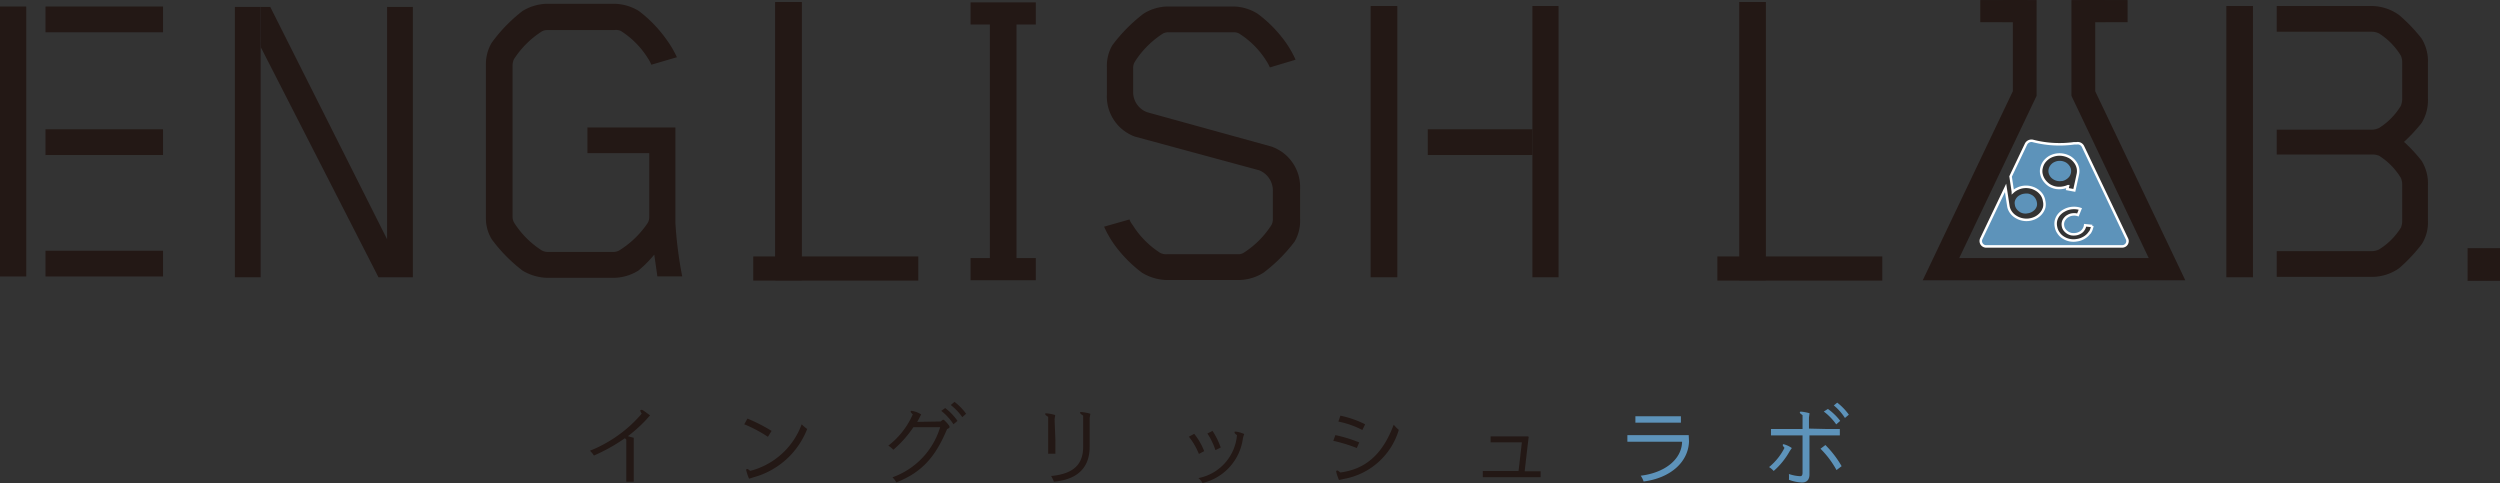 <svg xmlns="http://www.w3.org/2000/svg" width="249.48" height="48.2" viewBox="0 0 249.48 48.2">
  <rect x="0" y="0" width="249.48" height="48.2" fill="#333333" stroke="none"/>
  <defs>
    <style>
      .cls-1, .cls-2, .cls-3 {
        fill: #231815;
      }

      .cls-2, .cls-3 {
        stroke: #231815;
      }

      .cls-2, .cls-3, .cls-5 {
        stroke-miterlimit: 10;
      }

      .cls-3 {
        stroke-width: 0.75px;
      }

      .cls-4, .cls-5 {
        fill: #5d93ba;
      }

      .cls-5 {
        stroke: #fff;
        stroke-width: 0.25px;
      }
    </style>
  </defs>
  <g id="レイヤー_2" data-name="レイヤー 2">
    <g id="Object">
      <g>
        <path class="cls-1" d="M65.6,27.58l-.31-2.17A12.1,12.1,0,0,1,63.71,27a4.78,4.78,0,0,1-2.3.72H54.48A5,5,0,0,1,52.14,27a15.54,15.54,0,0,1-3.06-3.11,4,4,0,0,1-.59-2.16V6.46a4.12,4.12,0,0,1,.59-2.21A15.47,15.47,0,0,1,52.14,1.1,4.85,4.85,0,0,1,54.48.38h6.93a4.86,4.86,0,0,1,2.35.72A13.13,13.13,0,0,1,66.55,4a10.42,10.42,0,0,1,1,1.71L65,6.46a3.54,3.54,0,0,0-.31-.59,8.62,8.62,0,0,0-2.75-2.79A1.28,1.28,0,0,0,61.28,3H54.66a1.11,1.11,0,0,0-.58.13,9.15,9.15,0,0,0-2.8,2.79,1.65,1.65,0,0,0-.13.68v15a1.24,1.24,0,0,0,.13.58A9,9,0,0,0,54.08,25a1.28,1.28,0,0,0,.63.14h6.48a1.17,1.17,0,0,0,.59-.14,9.32,9.32,0,0,0,2.88-2.79,1.24,1.24,0,0,0,.13-.58V15.28H58.62V12.72H67.4v9.54a40.07,40.07,0,0,0,.68,5.32Z"/>
        <path class="cls-1" d="M98.78,27.67V.65h2.66v27Z"/>
        <path class="cls-1" d="M129.19,24.11a15.8,15.8,0,0,1-3.11,3.11,4.78,4.78,0,0,1-2.29.72h-7.48a5,5,0,0,1-2.34-.72,13.17,13.17,0,0,1-2.79-2.84,10.29,10.29,0,0,1-1-1.76l2.53-.72a1.93,1.93,0,0,0,.31.54,8.93,8.93,0,0,0,2.75,2.79,1.28,1.28,0,0,0,.63.14h7.16a1,1,0,0,0,.54-.14,9.12,9.12,0,0,0,2.79-2.79,1.24,1.24,0,0,0,.13-.58V19.11A2.19,2.19,0,0,0,125.68,17l-12.43-3.37a4.26,4.26,0,0,1-2.79-4.24V6.73A4.08,4.08,0,0,1,111,4.52a16,16,0,0,1,3.11-3.15A4.67,4.67,0,0,1,116.4.65h6.8a4.71,4.71,0,0,1,2.3.72,12.74,12.74,0,0,1,2.79,2.84,10.2,10.2,0,0,1,1,1.75l-2.57.77a3.54,3.54,0,0,0-.31-.59,8.62,8.62,0,0,0-2.75-2.79,1.11,1.11,0,0,0-.58-.13h-6.44a1.15,1.15,0,0,0-.59.13,9.23,9.23,0,0,0-2.79,2.79,1.28,1.28,0,0,0-.18.59V9.2a2.13,2.13,0,0,0,1.4,2l12.38,3.42a4.27,4.27,0,0,1,2.88,4.19V21.9A4.08,4.08,0,0,1,129.19,24.11Z"/>
        <polygon class="cls-2" points="187.34 26.09 175.72 26.09 175.72 0.7 174.06 0.7 174.06 26.09 171.88 26.09 171.88 27.5 174.06 27.5 174.06 27.51 175.72 27.51 175.72 27.5 187.34 27.5 187.34 26.09"/>
        <path class="cls-3" d="M246.62,27.65V25.14h2.49v2.51Z"/>
        <g>
          <path class="cls-4" d="M205.78,18.07a1.09,1.09,0,0,0,.4-.16,1.14,1.14,0,0,0,.31-.27,1,1,0,0,0,.17-.37,1,1,0,0,0,0-.41,1,1,0,0,0-.17-.35,1.15,1.15,0,0,0-.3-.28,1.26,1.26,0,0,0-.42-.16,1.36,1.36,0,0,0-.45,0,1.38,1.38,0,0,0-.4.15,1,1,0,0,0-.3.27.89.89,0,0,0-.18.38.78.78,0,0,0,0,.4,1,1,0,0,0,.17.36,1,1,0,0,0,.3.27,1.2,1.2,0,0,0,.86.16Z"/>
          <path class="cls-4" d="M201.07,20.46a.85.85,0,0,0,.15.37,1.14,1.14,0,0,0,.29.29,1,1,0,0,0,.39.17,1,1,0,0,0,.43,0,1.17,1.17,0,0,0,.74-.38.92.92,0,0,0,.19-.35.86.86,0,0,0,0-.39,1,1,0,0,0-.15-.38,1.1,1.1,0,0,0-.28-.29,1.36,1.36,0,0,0-.39-.17,1.29,1.29,0,0,0-.44,0,1.1,1.1,0,0,0-.41.13,1,1,0,0,0-.52.6.85.85,0,0,0,0,.39Z"/>
          <path class="cls-5" d="M212.28,23.89l-4.42-9.28a.58.58,0,0,0-.62-.31l-.26,0a10.63,10.63,0,0,1-4.13-.24.61.61,0,0,0-.66.3l-1.55,3.25.23,1.53a1.72,1.72,0,0,1,.48-.31,1.86,1.86,0,0,1,.58-.17,2,2,0,0,1,1.36.32,1.75,1.75,0,0,1,.47.47,1.5,1.5,0,0,1,.23.62,1.43,1.43,0,0,1,0,.65,1.59,1.59,0,0,1-.31.57,1.78,1.78,0,0,1-.52.42,2,2,0,0,1-2.05-.11,1.62,1.62,0,0,1-.47-.47,1.45,1.45,0,0,1-.23-.62h0l-.27-1.76-2.44,5.11a.54.54,0,0,0,.54.73h13.55A.53.53,0,0,0,212.28,23.89ZM204,18a1.59,1.59,0,0,1-.27-.59,1.3,1.3,0,0,1,0-.65,1.58,1.58,0,0,1,.28-.62,2,2,0,0,1,.5-.45,2.12,2.12,0,0,1,.65-.24,2,2,0,0,1,.73,0,2.12,2.12,0,0,1,.68.25,1.84,1.84,0,0,1,.5.46,1.56,1.56,0,0,1,.28.58,1.47,1.47,0,0,1,0,.66L207,19l-.7-.13.07-.29a2.19,2.19,0,0,1-.57.16,2.09,2.09,0,0,1-.61,0,1.91,1.91,0,0,1-.68-.25A2,2,0,0,1,204,18Zm4.53,5.21a1.69,1.69,0,0,1-.59.53,1.78,1.78,0,0,1-.67.23,1.89,1.89,0,0,1-.71,0,1.86,1.86,0,0,1-.64-.25,1.53,1.53,0,0,1-.5-.48,1.43,1.43,0,0,1-.25-.6,1.48,1.48,0,0,1,0-.63,1.51,1.51,0,0,1,.29-.58A1.75,1.75,0,0,1,206,21a1.91,1.91,0,0,1,.8-.24,2,2,0,0,1,.8.09l-.24.6a1.2,1.2,0,0,0-.5-.05,1.08,1.08,0,0,0-.48.15.94.94,0,0,0-.32.27.87.87,0,0,0-.19.73.81.81,0,0,0,.15.37,1.22,1.22,0,0,0,.31.29,1.11,1.11,0,0,0,.39.16,1.54,1.54,0,0,0,.43,0,1.17,1.17,0,0,0,.41-.14.89.89,0,0,0,.36-.33.94.94,0,0,0,.16-.42l.71.07A1.54,1.54,0,0,1,208.55,23.21Z"/>
          <polygon class="cls-3" points="217.48 27.59 192.47 27.59 201.24 9.19 201.24 1.83 200.24 1.83 200.24 0.38 202.86 0.38 202.86 9.48 194.92 26.13 215.02 26.13 207.09 9.48 207.09 0.38 209.71 0.38 209.71 1.83 208.71 1.83 208.71 9.19 217.48 27.59"/>
          <rect class="cls-3" x="197.99" y="0.38" width="3.93" height="1.46"/>
          <rect class="cls-3" x="208.01" y="0.38" width="3.93" height="1.46"/>
        </g>
        <rect class="cls-3" x="97.23" y="0.61" width="5.76" height="1.46"/>
        <rect class="cls-3" x="97.23" y="26.13" width="5.76" height="1.46"/>
        <polygon class="cls-1" points="224.83 15.42 224.83 12.94 224.83 3.17 224.83 0.6 222.17 0.6 222.17 27.67 224.83 27.67 224.83 25.1 224.83 15.42"/>
        <path class="cls-1" d="M236.66,3.17a1.56,1.56,0,0,1,.77.18,6.81,6.81,0,0,1,2.16,2.21,1.72,1.72,0,0,1,.13.72V9.79a1.92,1.92,0,0,1-.13.76,6.72,6.72,0,0,1-2.16,2.21,1.7,1.7,0,0,1-.73.18h-9.5v2.48h9.5a1.73,1.73,0,0,1,.73.13,6.81,6.81,0,0,1,2.16,2.21,1.72,1.72,0,0,1,.13.72V22a1.72,1.72,0,0,1-.13.72,6.75,6.75,0,0,1-2.16,2.16,1.56,1.56,0,0,1-.77.18H227.2v2.57h9.5a4.72,4.72,0,0,0,2.71-.86,16.09,16.09,0,0,0,2.25-2.39,4,4,0,0,0,.63-2.29V18.44a4.3,4.3,0,0,0-.63-2.39,14.92,14.92,0,0,0-1.76-1.89,16.41,16.41,0,0,0,1.76-1.89,4.32,4.32,0,0,0,.63-2.39V6.23a4.29,4.29,0,0,0-.63-2.38,15.89,15.89,0,0,0-2.25-2.35A4.76,4.76,0,0,0,236.7.6h-9.5V3.17Z"/>
        <polygon class="cls-2" points="91.14 26.09 79.52 26.09 79.52 0.7 77.85 0.7 77.85 26.09 75.67 26.09 75.67 27.5 77.85 27.5 77.85 27.51 79.52 27.51 79.52 27.5 91.14 27.5 91.14 26.09"/>
        <polygon class="cls-1" points="38.63 23.88 26.97 0.69 26.01 0.69 26.02 4.7 37.77 27.67 41.2 27.67 41.2 0.69 38.63 0.69 38.63 23.88"/>
        <polygon class="cls-1" points="26.01 0.69 23.44 0.69 23.44 27.67 26.01 27.67 26.01 4.7 26.01 4.71 26.01 0.69"/>
        <rect class="cls-1" y="0.65" width="2.62" height="26.94"/>
        <rect class="cls-1" x="4.54" y="0.65" width="11.73" height="2.57"/>
        <rect class="cls-1" x="4.54" y="12.9" width="11.73" height="2.57"/>
        <rect class="cls-1" x="4.54" y="25.02" width="11.73" height="2.57"/>
        <rect class="cls-1" x="142.48" y="12.9" width="10.45" height="2.57"/>
        <polygon class="cls-1" points="139.44 12.9 139.44 4.68 139.44 0.6 136.78 0.6 136.78 27.67 139.44 27.67 139.44 25.11 139.44 15.46 139.44 12.9"/>
        <polygon class="cls-1" points="152.92 0.6 152.92 4.68 152.92 12.9 152.92 15.46 152.92 25.11 152.92 27.67 155.53 27.67 155.53 0.6 152.92 0.6"/>
        <g>
          <path class="cls-1" d="M64.47,41.9a15.4,15.4,0,0,1-1.81,1.63l.58.16,0,.58v2.44l0,1.36H62.5l0-1.35V43.87l-.14-.14a17.65,17.65,0,0,1-3.09,1.73,2.27,2.27,0,0,0-.4-.48,13.25,13.25,0,0,0,5.17-3.7.86.86,0,0,1-.14-.28c0-.06,0-.1.12-.1s.22.09.85.55Z"/>
          <path class="cls-1" d="M74.59,41.77A17.14,17.14,0,0,1,77,43l-.37.59a13.56,13.56,0,0,0-2.36-1.25Zm.16,6a5.37,5.37,0,0,1-.29-.86.1.1,0,0,1,.1-.11c.06,0,.15.06.3.19A7.42,7.42,0,0,0,80,42.34a4.73,4.73,0,0,0,.55.47,8,8,0,0,1-5.35,4.82Z"/>
          <path class="cls-1" d="M93.87,42.06l.21-.17h.11c.39.38.57.61.57.71s-.1.15-.25.22c-1.19,2.85-2.56,4.33-5.06,5.32a2.23,2.23,0,0,0-.39-.51,7.64,7.64,0,0,0,4.76-5H91.15a11,11,0,0,1-2,2.25,2.72,2.72,0,0,0-.5-.41,8,8,0,0,0,2.44-3.12c-.16-.15-.22-.22-.22-.28A.11.11,0,0,1,91,41a2.57,2.57,0,0,1,.92.35c-.12.27-.26.52-.39.75Zm.45-1.34A5.54,5.54,0,0,1,95.55,42l-.4.34A5.61,5.61,0,0,0,93.93,41Zm.93-.62a5.69,5.69,0,0,1,1.16,1.19l-.38.34a5.47,5.47,0,0,0-1.15-1.21Z"/>
          <path class="cls-1" d="M105.32,43.93l0,1.35h-.72l0-1.35V41.6c-.26-.17-.29-.21-.29-.29s0-.06.15-.06a4.11,4.11,0,0,1,.84.17l-.06.42Zm3.42.65c0,2-1.1,3.26-3.57,3.49a2.74,2.74,0,0,0-.28-.57c2.25-.21,3.2-1.16,3.2-2.92v-3.1c-.26-.18-.3-.22-.3-.3s0-.06.15-.06a4.4,4.4,0,0,1,.87.17l-.07.43Z"/>
          <path class="cls-1" d="M119.17,43.29a6.51,6.51,0,0,1,1,1.73l-.53.28a6.81,6.81,0,0,0-1-1.72Zm4.87.4A5.29,5.29,0,0,1,120,48.2a1.55,1.55,0,0,0-.41-.49,4.77,4.77,0,0,0,3.85-4.29c-.16-.11-.24-.19-.24-.27s0-.08.13-.08a3,3,0,0,1,.83.24ZM121,43a7.74,7.74,0,0,1,.82,1.66l-.53.26a6.94,6.94,0,0,0-.8-1.66Z"/>
          <path class="cls-1" d="M133.26,43.42a14.08,14.08,0,0,1,2.38.73l-.24.56a15.49,15.49,0,0,0-2.35-.72Zm.36,4.48a4.93,4.93,0,0,1-.28-.83.11.11,0,0,1,.11-.12c.05,0,.14.06.3.2,2.52-.33,4.22-1.8,5.33-4.77a4.23,4.23,0,0,0,.51.52,7,7,0,0,1-5.47,4.89Zm.14-6.42a10.1,10.1,0,0,1,2.47.86l-.28.57a8.91,8.91,0,0,0-2.39-.84Z"/>
          <path class="cls-1" d="M151.87,44.14h-2l-1.12,0v-.59l1.12,0h1.57l1.06,0,.05.06-.13,1.07-.27,2.35h.47l1.12,0v.59l-1.12,0h-3.54l-1.11,0V47l1.11,0h2.46Z"/>
          <path class="cls-4" d="M168.55,44.05c-.06,2-1.77,3.64-4.53,4a2.25,2.25,0,0,0-.29-.58c2.4-.29,4.09-1.62,4.13-3.39h-4.11l-1.35,0v-.66l1.35,0h3.47l1.3,0,0,0Zm-4-2.51h1.83l1.36,0v.64l-1.36,0h-1.83l-1.35,0v-.64Z"/>
          <path class="cls-4" d="M178.61,45A7.44,7.44,0,0,1,177,47a2.2,2.2,0,0,0-.46-.39,5.91,5.91,0,0,0,1.54-1.92.75.75,0,0,1-.18-.27.09.09,0,0,1,.1-.09,2.63,2.63,0,0,1,.81.38Zm3.63-2.19,1.36,0v.64l-1.36,0h-1.67v3.08c0,.34,0,.59,0,.81,0,.54-.27.81-.75.81a4.23,4.23,0,0,1-1.3-.27,4,4,0,0,0,0-.58,4,4,0,0,0,1.11.22c.17,0,.25-.08.25-.37v-3.7h-1.8l-1.35,0v-.64l1.35,0h1.8V41.43c-.23-.16-.27-.21-.27-.27s0-.08.15-.08a4.39,4.39,0,0,1,.82.16l-.06.43v1.1Zm-.08,1.6a10,10,0,0,1,1.62,2.11l-.51.39a9.33,9.33,0,0,0-1.6-2.13Zm.25-3.6A5.7,5.7,0,0,1,183.64,42l-.4.35A5.62,5.62,0,0,0,182,41.07Zm.93-.63a5.75,5.75,0,0,1,1.16,1.2l-.39.33A5.24,5.24,0,0,0,183,40.46Z"/>
        </g>
      </g>
    </g>
  </g>
</svg>
